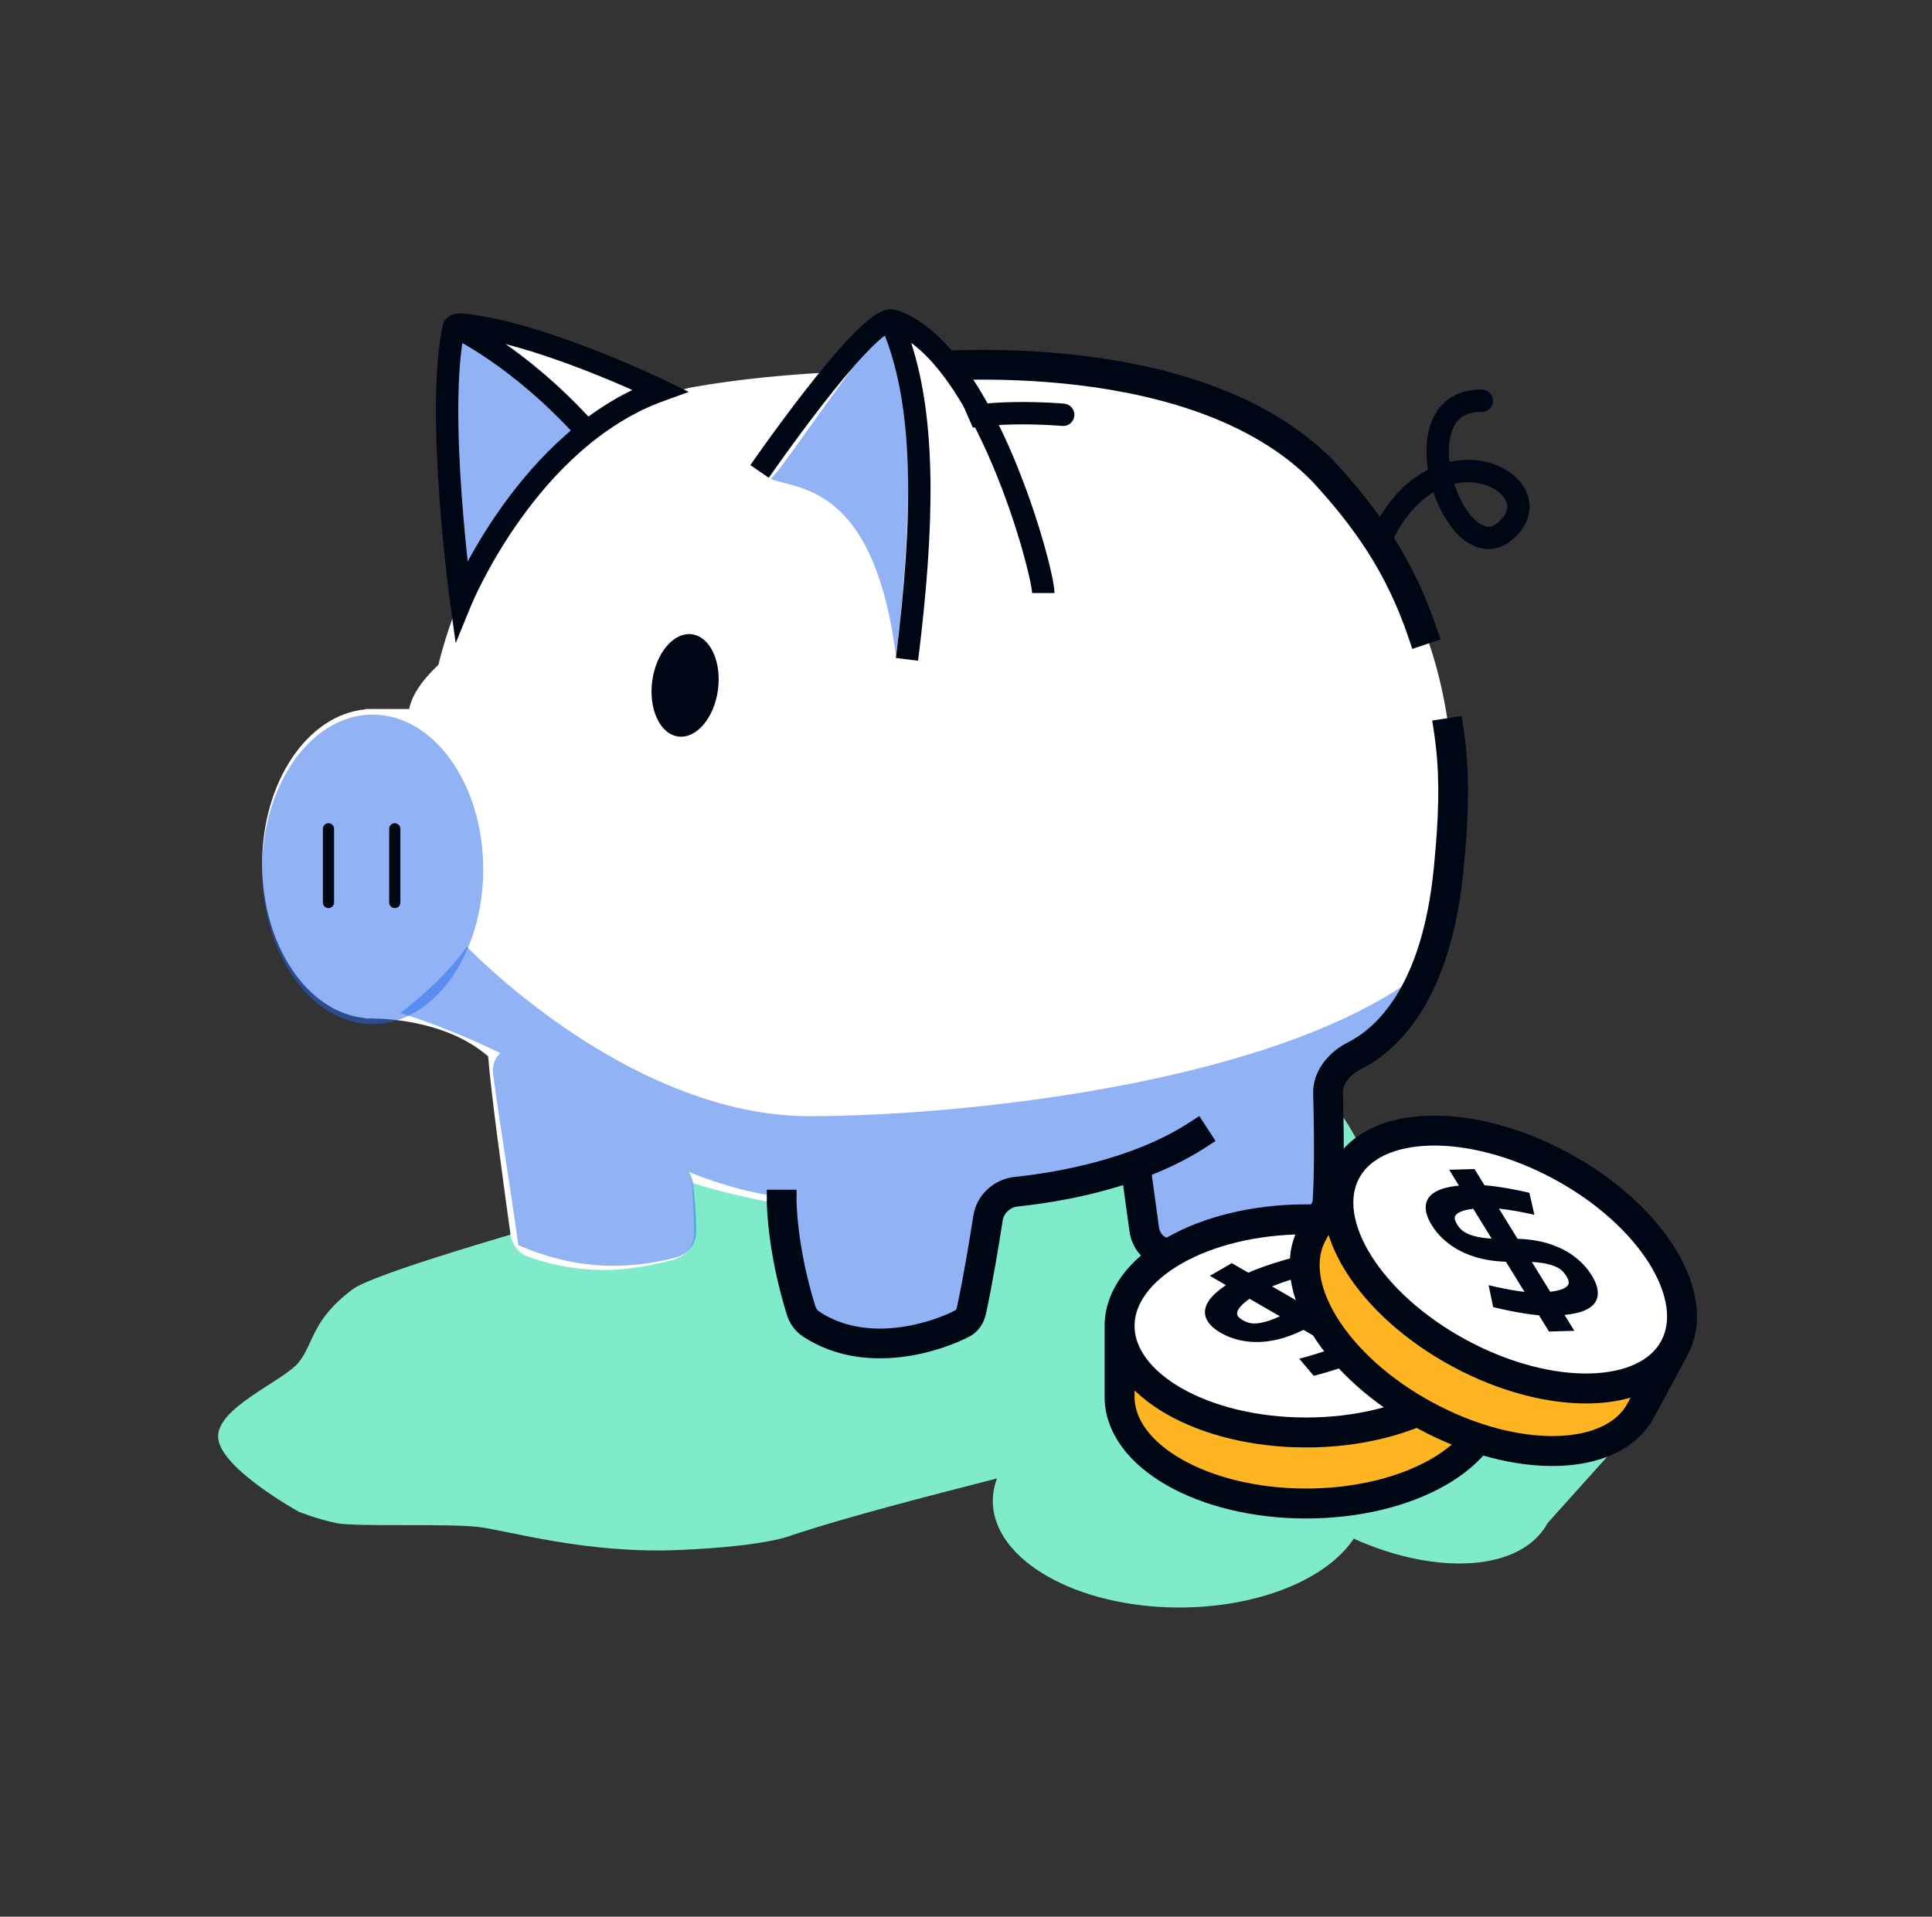 <svg xmlns="http://www.w3.org/2000/svg" width="129" height="128" viewBox="0 0 129 128" fill="none"><rect x="0" y="0" width="129" height="128" fill="#333333" stroke="none"/><path d="M81.116 71.266C85.211 70.498 88.538 71.522 91.097 77.153C92.763 80.818 92.367 84.7 90.97 87.669C92.528 88.056 94.151 88.677 95.748 89.538L110.949 93.234L103.333 101.711C101.612 104.906 96.007 105.284 90.392 102.754C88.611 105.44 84.069 107.351 78.745 107.351C71.866 107.351 66.29 104.164 66.29 100.234C66.29 99.718 66.388 99.216 66.571 98.731C61.666 99.991 56.801 101.24 52.963 102.49C52.951 102.496 51.403 103.258 45.286 103.513C39.143 103.769 34.025 102.234 31.977 101.978C29.93 101.722 23.787 101.978 22.507 101.722C21.241 101.469 19.976 100.965 19.949 100.955C19.949 100.955 14.83 98.139 14.574 96.091C14.318 94.044 18.925 92.253 19.949 90.973C20.972 89.694 20.802 88.157 23.532 86.11C26.259 84.066 60.767 75.139 60.897 75.105C60.897 75.105 77.02 72.034 81.116 71.266Z" fill="#80EBCA"></path><path d="M30.296 22.008C34.779 22.221 41.855 25.769 43.649 26.704C44.45 26.373 45.25 26.102 46.042 25.893C49.25 25.309 52.92 24.957 56.777 24.804C56.813 24.434 56.988 24.067 57.332 23.761C57.986 23.181 58.639 22.747 59.129 22.746C59.57 22.746 60.23 23.098 60.94 23.59C61.377 23.894 61.604 24.299 61.659 24.715C66.083 24.724 70.599 24.967 74.828 25.401C89.589 27.629 96.971 40.428 96.971 52.463C97.593 60.809 94.493 67.073 88.536 71.671C88.623 75.394 88.641 80.202 88.263 82.729C88.187 83.237 87.874 83.676 87.409 83.894C85.287 84.886 81.343 85.613 77.432 83.936C76.866 83.693 76.489 83.158 76.397 82.55C76.097 80.573 75.953 78.999 75.882 77.937C72.956 78.873 69.775 79.655 66.368 80.297C65.911 82.54 65.265 85.613 64.715 87.825C64.579 88.372 64.209 88.835 63.688 89.049C59.876 90.614 55.869 89.978 53.948 88.812C53.589 88.594 53.37 88.216 53.288 87.804C52.887 85.79 52.501 82.677 52.246 80.421C51.322 80.27 50.242 80.063 49.05 79.773C48.06 79.542 47.115 79.283 46.211 78.995C46.283 80.197 46.339 81.419 46.341 82.395C46.342 83.217 45.763 83.907 44.969 84.121C42.833 84.696 39.42 85.409 35.263 83.923C34.615 83.692 34.176 83.1 34.083 82.418C33.501 78.174 32.824 73.314 32.593 70.539C32.565 70.518 32.538 70.497 32.511 70.476C29.94 68.301 26.257 68.036 24.91 68.015C24.901 68.015 24.893 68.016 24.884 68.016C24.86 68.016 24.836 68.013 24.812 68.013C24.544 68.011 24.392 68.016 24.392 68.016V67.99C20.545 67.635 17.503 63.157 17.503 57.682C17.503 52.207 20.545 47.729 24.392 47.374V47.349H27.32C27.492 46.511 28.038 45.566 29.271 44.397C29.656 42.836 30.147 41.369 30.729 39.997C30.436 37.655 29.205 27.026 30.296 22.008Z" fill="white"></path><path opacity="0.5" d="M31.163 63.222C35.345 67.404 44.448 74.539 54.044 74.539C63.639 74.539 83.813 72.57 93.9 65.682C93.978 66.42 89.471 72.079 89.471 72.079C89.478 72.125 90.449 79.227 88.487 83.15C80.901 86.331 76.723 83.184 76.678 83.15C76.678 83.15 76.186 79.213 76.186 77.491C74.464 79.213 66.59 79.952 66.59 79.952L65.115 87.825C65.094 87.843 59.199 92.737 53.305 87.825C52.083 82.936 52.561 79.989 52.567 79.952C52.553 79.952 49.93 79.866 45.998 78.262C46.146 78.493 46.243 78.755 46.276 79.035C46.368 79.821 46.488 81.07 46.485 82.276C46.483 83.099 45.891 83.789 45.092 83.987C42.84 84.547 39.212 85.153 34.607 83.15C34.094 79.39 33.341 74.901 32.929 71.769C32.847 71.141 33.052 70.636 33.409 70.332C29.775 68.548 26.742 67.653 26.734 67.65C26.734 67.65 29.686 65.436 31.163 63.222Z" fill="#2569EC"></path><ellipse opacity="0.5" cx="24.884" cy="58.056" rx="7.381" ry="10.333" fill="#2569EC"></ellipse><path opacity="0.5" d="M39.154 28.778C37.923 26.563 30.296 21.643 30.296 21.643C30.296 21.643 28.82 35.174 31.035 40.341C33.495 35.42 34.479 31.484 39.154 28.778Z" fill="#2569EC"></path><path d="M30.543 21.889C30.543 21.889 34.725 23.857 39.154 28.778" stroke="#000714" stroke-width="1.494"></path><path d="M92.296 35.794C95.887 28.378 103.329 32.101 100.907 35.056C97.447 39.278 92.908 26.664 98.941 26.763" stroke="#000714" stroke-width="1.494" stroke-linecap="round"></path><path d="M96.967 48.67L97.706 48.557L97.593 47.818L96.855 47.931L96.967 48.67ZM97.09 56.753L97.834 56.821L97.835 56.815L97.09 56.753ZM96.969 58.08L97.713 58.153L97.713 58.148L96.969 58.08ZM90.53 70.732L90.195 70.064L90.195 70.064L90.53 70.732ZM88.918 73.002L89.665 72.98V72.98L88.918 73.002ZM88.944 78.936L89.691 78.959V78.959L88.944 78.936ZM88.762 81.661L89.504 81.754L89.504 81.754L88.762 81.661ZM88.587 82.647L89.31 82.835L89.31 82.834L88.587 82.647ZM88.305 83.304L88.888 83.771L88.889 83.771L88.305 83.304ZM86.898 84.231L87.183 84.922L87.183 84.922L86.898 84.231ZM84.462 84.836L84.551 85.578H84.552L84.462 84.836ZM77.423 83.804L77.144 84.497L77.144 84.497L77.423 83.804ZM76.159 82.141L75.419 82.245L75.419 82.246L76.159 82.141ZM75.715 78.907L74.975 79.005V79.005L75.715 78.907ZM75.616 78.145L76.357 78.05L76.239 77.134L75.368 77.44L75.616 78.145ZM67.891 79.826L67.814 79.083L67.814 79.083L67.891 79.826ZM66.213 81.38L65.475 81.265L65.475 81.265L66.213 81.38ZM65.104 87.574L65.834 87.733L65.834 87.732L65.104 87.574ZM64.384 88.591L64.735 89.251L64.735 89.251L64.384 88.591ZM60.079 89.883L60.166 90.626L60.166 90.626L60.079 89.883ZM54.019 88.625L53.608 89.248L53.608 89.249L54.019 88.625ZM53.252 87.577L52.538 87.799L52.538 87.799L53.252 87.577ZM52.11 82.325L51.368 82.417L51.368 82.417L52.11 82.325ZM51.967 80.77L51.221 80.812V80.812L51.967 80.77ZM51.95 80.349L51.203 80.369L51.203 80.369L51.95 80.349ZM51.947 80.238H51.2L51.2 80.248L51.947 80.238ZM51.947 80.199V79.452H51.2V80.199H51.947ZM52.439 80.199H53.186V79.452H52.439V80.199ZM52.439 80.232H51.692L51.692 80.242L52.439 80.232ZM52.441 80.336L51.694 80.356V80.356L52.441 80.336ZM52.459 80.743L51.713 80.785V80.785L52.459 80.743ZM52.599 82.264L51.858 82.356L51.858 82.356L52.599 82.264ZM53.721 87.43L53.008 87.653L53.008 87.653L53.721 87.43ZM54.29 88.214L53.878 88.837L53.886 88.843L53.894 88.848L54.29 88.214ZM54.634 88.428L54.239 89.062L54.249 89.069L54.258 89.074L54.634 88.428ZM60.021 89.395L60.109 90.137L60.109 90.137L60.021 89.395ZM64.153 88.157L64.504 88.817L64.504 88.817L64.153 88.157ZM64.624 87.469L65.354 87.628L65.354 87.628L64.624 87.469ZM65.727 81.304L66.465 81.419H66.465L65.727 81.304ZM67.84 79.337L67.763 78.594L67.763 78.594L67.84 79.337ZM79.86 75.564L80.485 75.155L80.077 74.531L79.452 74.938L79.86 75.564ZM79.995 75.77L80.621 75.363L80.62 75.361L79.995 75.77ZM80.128 75.976L80.537 76.602L81.161 76.195L80.755 75.569L80.128 75.976ZM76.089 77.972L75.828 77.272L75.272 77.48L75.349 78.069L76.089 77.972ZM76.093 77.997L75.352 78.092L76.093 77.997ZM76.204 78.843L75.463 78.941L76.204 78.843ZM76.646 82.073L75.906 82.177L75.906 82.177L76.646 82.073ZM77.607 83.347L77.328 84.04H77.328L77.607 83.347ZM84.404 84.346L84.493 85.088H84.493L84.404 84.346ZM86.71 83.777L86.995 84.468L86.995 84.468L86.71 83.777ZM87.921 82.998L88.505 83.465L88.505 83.465L87.921 82.998ZM88.11 82.524L88.833 82.711L88.833 82.711L88.11 82.524ZM88.274 81.6L89.015 81.693L89.015 81.693L88.274 81.6ZM88.452 78.922L89.198 78.944V78.944L88.452 78.922ZM88.427 73.015L87.68 73.037V73.037L88.427 73.015ZM90.309 70.293L89.975 69.625L89.974 69.625L90.309 70.293ZM96.48 58.032L97.224 58.105L97.224 58.1L96.48 58.032ZM96.6 56.712L97.344 56.779L97.345 56.774L96.6 56.712ZM96.481 48.744L96.368 48.005L95.629 48.118L95.742 48.857L96.481 48.744ZM63.648 24.146L63.623 23.399L63.623 23.399L63.648 24.146ZM71.162 24.383L71.236 23.639V23.639L71.162 24.383ZM88.107 30.889L88.632 30.358L88.623 30.349L88.107 30.889ZM88.536 31.313L89.11 30.835L89.087 30.807L89.061 30.782L88.536 31.313ZM88.541 31.319L87.967 31.797L87.976 31.809L87.987 31.82L88.541 31.319ZM89.068 31.902L89.626 31.405L89.622 31.401L89.068 31.902ZM95.235 42.231L95.473 42.939L96.182 42.701L95.943 41.992L95.235 42.231ZM95.002 42.309L94.764 41.601L94.763 41.602L95.002 42.309ZM94.769 42.388L94.061 42.627L94.3 43.336L95.009 43.096L94.769 42.388ZM88.183 31.657L88.734 31.152L88.722 31.139L88.709 31.126L88.183 31.657ZM87.766 31.244L88.292 30.713L88.282 30.703L87.766 31.244ZM71.113 24.872L71.187 24.128V24.128L71.113 24.872ZM63.665 24.638L63.639 23.892L63.639 23.892L63.665 24.638ZM61.409 24.764L61.349 24.02L61.349 24.02L61.409 24.764ZM60.797 24.818L60.724 24.075L60.724 24.075L60.797 24.818ZM60.639 24.835L60.559 24.092L60.559 24.092L60.639 24.835ZM60.599 24.84L60.682 25.582L60.683 25.582L60.599 24.84ZM60.589 24.84V25.588H60.632L60.675 25.583L60.589 24.84ZM60.587 24.84L59.844 24.927L59.921 25.588H60.587V24.84ZM60.53 24.352L60.002 23.824L59.746 24.079L59.788 24.438L60.53 24.352ZM60.531 24.351L60.445 23.609L60.186 23.639L60.002 23.823L60.531 24.351ZM60.534 24.351L60.606 25.095L60.619 25.093L60.534 24.351ZM60.544 24.35L60.627 25.093L60.628 25.093L60.544 24.35ZM60.587 24.345L60.506 23.603L60.506 23.603L60.587 24.345ZM60.749 24.329L60.675 23.585L60.675 23.585L60.749 24.329ZM61.37 24.274L61.31 23.529L61.31 23.529L61.37 24.274ZM30.789 21.677L30.856 20.933L30.855 20.933L30.789 21.677ZM44.074 26.072L44.328 26.775L45.994 26.173L44.4 25.4L44.074 26.072ZM30.789 40.095L30.048 40.197L30.425 42.95L31.48 40.379L30.789 40.095ZM30.296 21.889L29.566 21.73L29.566 21.731L30.296 21.889ZM96.967 48.67L96.229 48.782C96.614 51.306 96.595 53.706 96.346 56.691L97.09 56.753L97.835 56.815C98.089 53.769 98.116 51.24 97.706 48.557L96.967 48.67ZM97.09 56.753L96.346 56.685L96.225 58.012L96.969 58.08L97.713 58.148L97.834 56.821L97.09 56.753ZM96.969 58.08L96.226 58.007C95.417 66.258 92.144 69.088 90.195 70.064L90.53 70.732L90.864 71.4C93.358 70.151 96.864 66.811 97.713 58.153L96.969 58.08ZM90.53 70.732L90.195 70.064C89.143 70.591 88.134 71.689 88.172 73.023L88.918 73.002L89.665 72.98C89.65 72.445 90.103 71.781 90.865 71.4L90.53 70.732ZM88.918 73.002L88.172 73.023C88.216 74.603 88.257 76.902 88.197 78.914L88.944 78.936L89.691 78.959C89.752 76.903 89.71 74.569 89.665 72.98L88.918 73.002ZM88.944 78.936L88.197 78.914C88.167 79.921 88.111 80.845 88.021 81.568L88.762 81.661L89.504 81.754C89.603 80.963 89.66 79.984 89.691 78.959L88.944 78.936ZM88.762 81.661L88.021 81.568C87.976 81.93 87.923 82.23 87.863 82.46L88.587 82.647L89.31 82.834C89.391 82.519 89.454 82.148 89.504 81.754L88.762 81.661ZM88.587 82.647L87.863 82.46C87.8 82.705 87.742 82.812 87.722 82.838L88.305 83.304L88.889 83.771C89.117 83.485 89.236 83.118 89.31 82.835L88.587 82.647ZM88.305 83.304L87.722 82.838C87.566 83.032 87.205 83.296 86.613 83.541L86.898 84.231L87.183 84.922C87.877 84.635 88.505 84.25 88.888 83.771L88.305 83.304ZM86.898 84.231L86.613 83.541C86.032 83.781 85.272 83.986 84.373 84.094L84.462 84.836L84.552 85.578C85.569 85.455 86.463 85.219 87.183 84.922L86.898 84.231ZM84.462 84.836L84.373 84.094C82.576 84.309 80.244 84.135 77.703 83.111L77.423 83.804L77.144 84.497C79.927 85.618 82.513 85.822 84.551 85.578L84.462 84.836ZM77.423 83.804L77.703 83.111C77.275 82.939 76.968 82.529 76.899 82.037L76.159 82.141L75.419 82.246C75.555 83.214 76.173 84.106 77.144 84.497L77.423 83.804ZM76.159 82.141L76.899 82.037C76.702 80.641 76.554 79.55 76.456 78.809L75.715 78.907L74.975 79.005C75.073 79.751 75.222 80.846 75.419 82.245L76.159 82.141ZM75.715 78.907L76.456 78.809C76.414 78.49 76.381 78.236 76.357 78.05L75.616 78.145L74.875 78.24C74.899 78.428 74.932 78.685 74.975 79.005L75.715 78.907ZM75.616 78.145L75.368 77.44C72.445 78.469 69.547 78.903 67.814 79.083L67.891 79.826L67.968 80.569C69.764 80.383 72.788 79.932 75.864 78.85L75.616 78.145ZM67.891 79.826L67.814 79.083C66.649 79.204 65.659 80.082 65.475 81.265L66.213 81.38L66.952 81.495C67.025 81.02 67.439 80.624 67.968 80.569L67.891 79.826ZM66.213 81.38L65.475 81.265C65.221 82.897 64.804 85.433 64.374 87.415L65.104 87.574L65.834 87.732C66.274 85.704 66.697 83.13 66.952 81.494L66.213 81.38ZM65.104 87.574L64.374 87.415C64.317 87.676 64.193 87.847 64.033 87.932L64.384 88.591L64.735 89.251C65.387 88.904 65.713 88.291 65.834 87.733L65.104 87.574ZM64.384 88.591L64.034 87.932C63.308 88.317 61.783 88.93 59.991 89.141L60.079 89.883L60.166 90.626C62.168 90.389 63.87 89.711 64.735 89.251L64.384 88.591ZM60.079 89.883L59.991 89.141C58.201 89.353 56.19 89.161 54.43 88.001L54.019 88.625L53.608 89.249C55.757 90.665 58.159 90.863 60.166 90.626L60.079 89.883ZM54.019 88.625L54.43 88.001C54.215 87.859 54.051 87.63 53.965 87.355L53.252 87.577L52.538 87.799C52.713 88.359 53.067 88.892 53.608 89.248L54.019 88.625ZM53.252 87.577L53.965 87.355C53.329 85.313 53.01 83.516 52.851 82.233L52.11 82.325L51.368 82.417C51.536 83.771 51.871 85.657 52.538 87.799L53.252 87.577ZM52.11 82.325L52.851 82.233C52.772 81.592 52.733 81.079 52.713 80.728L51.967 80.77L51.221 80.812C51.243 81.192 51.285 81.739 51.368 82.417L52.11 82.325ZM51.967 80.77L52.713 80.728C52.704 80.555 52.699 80.42 52.697 80.329L51.95 80.349L51.203 80.369C51.206 80.471 51.211 80.621 51.221 80.812L51.967 80.77ZM51.95 80.349L52.697 80.329C52.695 80.271 52.694 80.247 52.694 80.228L51.947 80.238L51.2 80.248C51.2 80.28 51.202 80.331 51.203 80.369L51.95 80.349ZM51.947 80.238H52.694V80.199H51.947H51.2V80.238H51.947ZM51.947 80.199V80.946H52.439V80.199V79.452H51.947V80.199ZM52.439 80.199H51.692V80.232H52.439H53.186V80.199H52.439ZM52.439 80.232L51.692 80.242C51.692 80.265 51.693 80.304 51.694 80.356L52.441 80.336L53.188 80.316C53.187 80.275 53.186 80.245 53.186 80.222L52.439 80.232ZM52.441 80.336L51.694 80.356C51.697 80.455 51.702 80.6 51.713 80.785L52.459 80.743L53.205 80.701C53.195 80.53 53.19 80.4 53.188 80.316L52.441 80.336ZM52.459 80.743L51.713 80.785C51.733 81.156 51.776 81.691 51.858 82.356L52.599 82.264L53.341 82.173C53.263 81.543 53.224 81.041 53.205 80.701L52.459 80.743ZM52.599 82.264L51.858 82.356C52.022 83.687 52.351 85.543 53.008 87.653L53.721 87.43L54.435 87.208C53.809 85.2 53.496 83.433 53.341 82.173L52.599 82.264ZM53.721 87.43L53.008 87.653C53.153 88.119 53.445 88.552 53.878 88.837L54.29 88.214L54.701 87.59C54.593 87.518 54.491 87.39 54.434 87.208L53.721 87.43ZM54.29 88.214L53.894 88.848L54.239 89.062L54.634 88.428L55.029 87.794L54.685 87.579L54.29 88.214ZM54.634 88.428L54.258 89.074C56.182 90.194 58.294 90.352 60.109 90.137L60.021 89.395L59.933 88.653C58.322 88.844 56.566 88.688 55.01 87.783L54.634 88.428ZM60.021 89.395L60.109 90.137C62.042 89.909 63.685 89.252 64.504 88.817L64.153 88.157L63.802 87.497C63.123 87.859 61.657 88.449 59.933 88.653L60.021 89.395ZM64.153 88.157L64.504 88.817C64.993 88.556 65.253 88.09 65.354 87.628L64.624 87.469L63.894 87.311C63.877 87.389 63.853 87.437 63.835 87.463C63.819 87.487 63.807 87.495 63.802 87.497L64.153 88.157ZM64.624 87.469L65.354 87.628C65.791 85.614 66.211 83.053 66.465 81.419L65.727 81.304L64.989 81.19C64.735 82.82 64.32 85.344 63.893 87.311L64.624 87.469ZM65.727 81.304L66.465 81.419C66.575 80.712 67.178 80.157 67.918 80.08L67.84 79.337L67.763 78.594C66.39 78.736 65.209 79.772 64.989 81.19L65.727 81.304ZM67.84 79.337L67.917 80.08C70.6 79.802 76.075 78.925 80.268 76.19L79.86 75.564L79.452 74.938C75.571 77.469 70.398 78.32 67.763 78.594L67.84 79.337ZM79.86 75.564L79.235 75.973L79.369 76.179L79.995 75.77L80.62 75.361L80.485 75.155L79.86 75.564ZM79.995 75.77L79.368 76.177L79.502 76.383L80.128 75.976L80.755 75.569L80.621 75.363L79.995 75.77ZM80.128 75.976L79.72 75.35C78.512 76.138 77.179 76.768 75.828 77.272L76.089 77.972L76.351 78.672C77.778 78.139 79.215 77.464 80.537 76.602L80.128 75.976ZM76.089 77.972L75.349 78.069C75.35 78.082 75.352 78.093 75.353 78.1C75.354 78.106 75.355 78.112 75.355 78.113C75.356 78.116 75.356 78.114 75.355 78.111C75.355 78.108 75.353 78.101 75.352 78.092L76.093 77.997L76.834 77.901C76.833 77.888 76.831 77.878 76.83 77.87C76.829 77.863 76.828 77.857 76.827 77.856C76.827 77.853 76.827 77.855 76.828 77.857C76.828 77.86 76.829 77.867 76.83 77.876L76.089 77.972ZM76.093 77.997L75.352 78.092C75.377 78.284 75.414 78.569 75.463 78.941L76.204 78.843L76.944 78.744C76.895 78.375 76.859 78.092 76.834 77.901L76.093 77.997ZM76.204 78.843L75.463 78.941C75.561 79.685 75.709 80.778 75.906 82.177L76.646 82.073L77.386 81.969C77.19 80.574 77.042 79.485 76.944 78.744L76.204 78.843ZM76.646 82.073L75.906 82.177C76.021 82.989 76.536 83.721 77.328 84.04L77.607 83.347L77.886 82.654C77.636 82.553 77.433 82.303 77.386 81.969L76.646 82.073ZM77.607 83.347L77.328 84.04C80.031 85.129 82.534 85.323 84.493 85.088L84.404 84.346L84.315 83.605C82.597 83.811 80.348 83.646 77.886 82.654L77.607 83.347ZM84.404 84.346L84.493 85.088C85.471 84.971 86.32 84.746 86.995 84.468L86.71 83.777L86.424 83.087C85.891 83.307 85.175 83.501 84.315 83.605L84.404 84.346ZM86.71 83.777L86.995 84.468C87.656 84.195 88.196 83.85 88.505 83.465L87.921 82.998L87.338 82.531C87.258 82.631 86.985 82.855 86.424 83.087L86.71 83.777ZM87.921 82.998L88.505 83.465C88.666 83.263 88.764 82.978 88.833 82.711L88.11 82.524L87.387 82.337C87.36 82.44 87.337 82.507 87.321 82.546C87.313 82.566 87.308 82.574 87.309 82.573C87.309 82.573 87.311 82.569 87.316 82.562C87.32 82.556 87.327 82.545 87.338 82.531L87.921 82.998ZM88.11 82.524L88.833 82.711C88.907 82.424 88.967 82.077 89.015 81.693L88.274 81.6L87.533 81.507C87.489 81.858 87.439 82.135 87.387 82.337L88.11 82.524ZM88.274 81.6L89.015 81.693C89.112 80.924 89.168 79.963 89.198 78.944L88.452 78.922L87.705 78.899C87.675 79.9 87.62 80.807 87.533 81.507L88.274 81.6ZM88.452 78.922L89.198 78.944C89.26 76.903 89.219 74.581 89.174 72.994L88.427 73.015L87.68 73.037C87.725 74.614 87.765 76.901 87.705 78.899L88.452 78.922ZM88.427 73.015L89.174 72.994C89.151 72.197 89.785 71.391 90.644 70.961L90.309 70.293L89.974 69.625C88.83 70.198 87.635 71.437 87.68 73.037L88.427 73.015ZM90.309 70.293L90.644 70.961C92.958 69.802 96.388 66.629 97.224 58.105L96.48 58.032L95.736 57.959C94.941 66.075 91.744 68.738 89.975 69.625L90.309 70.293ZM96.48 58.032L97.224 58.1L97.344 56.779L96.6 56.712L95.856 56.644L95.736 57.964L96.48 58.032ZM96.6 56.712L97.345 56.774C97.597 53.748 97.622 51.261 97.219 48.631L96.481 48.744L95.742 48.857C96.12 51.327 96.103 53.685 95.856 56.65L96.6 56.712ZM96.481 48.744L96.594 49.482L97.08 49.408L96.967 48.67L96.855 47.931L96.368 48.005L96.481 48.744ZM63.648 24.146L63.673 24.893C65.572 24.828 68.193 24.837 71.087 25.126L71.162 24.383L71.236 23.639C68.26 23.341 65.569 23.333 63.623 23.399L63.648 24.146ZM71.162 24.383L71.087 25.126C76.716 25.689 83.276 27.308 87.591 31.43L88.107 30.889L88.623 30.349C83.937 25.873 76.956 24.211 71.236 23.639L71.162 24.383ZM88.107 30.889L87.582 31.421L88.01 31.845L88.536 31.313L89.061 30.782L88.632 30.358L88.107 30.889ZM88.536 31.313L87.962 31.791L87.967 31.797L88.541 31.319L89.115 30.841L89.11 30.835L88.536 31.313ZM88.541 31.319L87.987 31.82L88.514 32.403L89.068 31.902L89.622 31.401L89.095 30.818L88.541 31.319ZM89.068 31.902L88.51 32.399C91.065 35.268 93.092 38.217 94.527 42.47L95.235 42.231L95.943 41.992C94.427 37.5 92.275 34.381 89.626 31.405L89.068 31.902ZM95.235 42.231L94.997 41.523L94.764 41.601L95.002 42.309L95.24 43.017L95.473 42.939L95.235 42.231ZM95.002 42.309L94.763 41.602L94.529 41.681L94.769 42.388L95.009 43.096L95.242 43.017L95.002 42.309ZM94.769 42.388L95.477 42.15C93.889 37.444 91.595 34.274 88.734 31.152L88.183 31.657L87.632 32.162C90.403 35.186 92.561 38.18 94.061 42.627L94.769 42.388ZM88.183 31.657L88.709 31.126L88.292 30.713L87.766 31.244L87.24 31.775L87.657 32.188L88.183 31.657ZM87.766 31.244L88.282 30.703C83.719 26.346 76.879 24.698 71.187 24.128L71.113 24.872L71.038 25.615C76.639 26.175 83.058 27.781 87.25 31.784L87.766 31.244ZM71.113 24.872L71.187 24.128C68.238 23.833 65.57 23.826 63.639 23.892L63.665 24.638L63.69 25.385C65.573 25.321 68.172 25.329 71.038 25.615L71.113 24.872ZM63.665 24.638L63.639 23.892C62.673 23.925 61.891 23.976 61.349 24.02L61.409 24.764L61.468 25.509C61.99 25.467 62.75 25.417 63.69 25.385L63.665 24.638ZM61.409 24.764L61.349 24.02C61.08 24.041 60.869 24.06 60.724 24.075L60.797 24.818L60.871 25.561C61.005 25.548 61.206 25.53 61.468 25.509L61.409 24.764ZM60.797 24.818L60.724 24.075C60.65 24.082 60.593 24.088 60.559 24.092L60.639 24.835L60.72 25.578C60.756 25.573 60.806 25.568 60.871 25.561L60.797 24.818ZM60.639 24.835L60.559 24.092C60.543 24.094 60.53 24.095 60.521 24.096C60.519 24.097 60.517 24.097 60.516 24.097C60.514 24.097 60.513 24.097 60.512 24.098C60.51 24.098 60.512 24.098 60.516 24.097L60.599 24.84L60.683 25.582C60.691 25.581 60.697 25.58 60.701 25.58C60.703 25.579 60.705 25.579 60.706 25.579C60.708 25.579 60.709 25.579 60.711 25.579C60.715 25.578 60.718 25.578 60.72 25.577L60.639 24.835ZM60.599 24.84L60.516 24.097C60.521 24.096 60.524 24.096 60.524 24.096C60.523 24.096 60.524 24.096 60.523 24.096C60.522 24.096 60.521 24.096 60.52 24.097C60.518 24.097 60.516 24.097 60.514 24.097C60.512 24.097 60.508 24.098 60.504 24.098L60.589 24.84L60.675 25.583C60.671 25.583 60.668 25.584 60.666 25.584C60.665 25.584 60.663 25.584 60.663 25.584C60.662 25.584 60.662 25.584 60.662 25.584C60.662 25.584 60.662 25.584 60.662 25.584C60.663 25.584 60.663 25.584 60.663 25.584C60.666 25.584 60.673 25.583 60.682 25.582L60.599 24.84ZM60.589 24.84V24.093H60.587V24.84V25.588H60.589V24.84ZM60.587 24.84L61.329 24.754L61.272 24.266L60.53 24.352L59.788 24.438L59.844 24.927L60.587 24.84ZM60.53 24.352L61.058 24.881L61.059 24.88L60.531 24.351L60.002 23.823L60.002 23.824L60.53 24.352ZM60.531 24.351L60.617 25.093C60.602 25.095 60.588 25.096 60.577 25.097C60.566 25.098 60.557 25.098 60.549 25.098C60.533 25.099 60.521 25.098 60.514 25.098C60.507 25.098 60.501 25.098 60.5 25.098C60.499 25.098 60.499 25.098 60.498 25.098C60.498 25.098 60.498 25.098 60.498 25.098C60.498 25.098 60.498 25.098 60.499 25.098C60.501 25.098 60.505 25.098 60.51 25.098C60.515 25.098 60.523 25.098 60.531 25.098C60.54 25.099 60.551 25.098 60.563 25.098C60.575 25.097 60.59 25.096 60.606 25.095L60.534 24.351L60.461 23.608C60.477 23.606 60.492 23.605 60.504 23.605C60.516 23.604 60.526 23.604 60.535 23.604C60.543 23.604 60.55 23.604 60.555 23.605C60.56 23.605 60.564 23.605 60.565 23.605C60.566 23.605 60.566 23.605 60.566 23.605C60.566 23.605 60.565 23.605 60.564 23.605C60.562 23.605 60.556 23.605 60.549 23.604C60.541 23.604 60.529 23.604 60.513 23.604C60.505 23.605 60.496 23.605 60.485 23.606C60.474 23.606 60.46 23.607 60.445 23.609L60.531 24.351ZM60.534 24.351L60.619 25.093C60.613 25.094 60.609 25.095 60.606 25.095C60.603 25.095 60.6 25.095 60.599 25.096C60.598 25.096 60.598 25.096 60.597 25.096C60.597 25.096 60.597 25.096 60.597 25.096C60.597 25.096 60.597 25.096 60.597 25.096C60.597 25.096 60.597 25.096 60.597 25.096C60.597 25.096 60.598 25.096 60.598 25.096C60.602 25.095 60.613 25.094 60.627 25.093L60.544 24.35L60.461 23.608C60.467 23.607 60.471 23.607 60.474 23.607C60.476 23.606 60.478 23.606 60.478 23.606C60.478 23.606 60.478 23.606 60.478 23.606C60.478 23.606 60.478 23.606 60.477 23.606C60.477 23.606 60.475 23.606 60.473 23.607C60.471 23.607 60.468 23.607 60.464 23.607C60.46 23.608 60.455 23.608 60.449 23.609L60.534 24.351ZM60.544 24.35L60.628 25.093C60.633 25.092 60.638 25.092 60.641 25.091C60.643 25.091 60.645 25.091 60.646 25.091C60.648 25.09 60.649 25.09 60.651 25.09C60.657 25.089 60.662 25.089 60.667 25.088L60.587 24.345L60.506 23.603C60.493 23.604 60.482 23.605 60.474 23.606C60.471 23.607 60.47 23.607 60.468 23.607C60.466 23.607 60.465 23.607 60.464 23.608C60.461 23.608 60.461 23.608 60.461 23.608L60.544 24.35ZM60.587 24.345L60.667 25.088C60.7 25.085 60.752 25.079 60.822 25.072L60.749 24.329L60.675 23.585C60.603 23.592 60.546 23.598 60.506 23.603L60.587 24.345ZM60.749 24.329L60.822 25.072C60.959 25.059 61.164 25.04 61.429 25.019L61.37 24.274L61.31 23.529C61.037 23.551 60.823 23.571 60.675 23.585L60.749 24.329ZM61.37 24.274L61.429 25.019C61.958 24.977 62.725 24.925 63.673 24.893L63.648 24.146L63.623 23.399C62.648 23.433 61.858 23.486 61.31 23.529L61.37 24.274ZM30.789 21.677L30.722 22.422C33.199 22.645 36.419 23.7 39.078 24.734C41.717 25.76 43.723 26.732 43.748 26.744L44.074 26.072L44.4 25.4C44.357 25.379 42.311 24.387 39.619 23.341C36.947 22.302 33.559 21.177 30.856 20.933L30.789 21.677ZM44.074 26.072L43.82 25.369C39.198 27.038 35.774 30.669 33.521 33.822C31.261 36.986 30.122 39.753 30.097 39.812L30.789 40.095L31.48 40.379C31.479 40.38 31.752 39.716 32.296 38.672C32.84 37.627 33.654 36.206 34.737 34.691C36.913 31.645 40.118 28.295 44.328 26.775L44.074 26.072ZM30.789 40.095L31.529 39.994C31.525 39.964 31.097 36.841 30.824 33.027C30.548 29.181 30.439 24.75 31.026 22.048L30.296 21.889L29.566 21.731C28.927 24.671 29.059 29.305 29.334 33.133C29.61 36.993 30.042 40.152 30.048 40.197L30.789 40.095ZM30.296 21.889L31.026 22.049C31.002 22.159 30.941 22.257 30.862 22.326C30.793 22.387 30.73 22.409 30.708 22.415C30.685 22.422 30.676 22.421 30.687 22.421C30.695 22.42 30.708 22.42 30.722 22.422L30.789 21.677L30.855 20.933C30.731 20.922 30.512 20.915 30.286 20.982C30.049 21.052 29.67 21.254 29.566 21.73L30.296 21.889Z" fill="#000714"></path><path d="M62.529 28.495C65.042 27.163 70.989 27.7 70.989 27.7" stroke="#000714" stroke-width="1.494" stroke-linecap="round"></path><path d="M63.018 24.104L69.661 39.358L50.963 31.239L59.574 21.398L60.804 21.89L63.018 24.104Z" fill="white"></path><path opacity="0.5" d="M59.82 43.786C58.344 32.223 53.177 32.715 51.455 31.977C52.193 31.485 58.59 21.644 59.574 21.644C60.558 21.644 61.296 32.469 59.82 43.786Z" fill="#2569EC"></path><path d="M59.397 20.652C59.659 20.634 59.877 20.709 59.98 20.746L60.302 20.871C61.892 21.546 63.274 22.929 64.445 24.557C65.705 26.308 66.782 28.428 67.656 30.498C68.532 32.573 69.215 34.623 69.68 36.248C69.912 37.061 70.091 37.773 70.213 38.333C70.328 38.865 70.408 39.328 70.408 39.604H68.914C68.914 39.512 68.872 39.201 68.753 38.651C68.639 38.128 68.468 37.447 68.243 36.659C67.793 35.082 67.129 33.09 66.28 31.08C65.43 29.066 64.403 27.057 63.232 25.43C62.467 24.366 61.665 23.502 60.841 22.898C62.546 28.14 62.416 35.195 61.3 44.125L59.817 43.94C61.009 34.406 61.016 27.353 59.081 22.409C59.036 22.443 58.988 22.477 58.938 22.517C58.604 22.786 58.206 23.166 57.764 23.635C56.881 24.57 55.873 25.799 54.915 27.03C53.959 28.259 53.062 29.48 52.404 30.394C52.076 30.85 51.807 31.23 51.621 31.495C51.528 31.628 51.455 31.731 51.406 31.802C51.382 31.837 51.363 31.864 51.351 31.882C51.344 31.891 51.339 31.898 51.336 31.902C51.335 31.904 51.334 31.906 51.333 31.907L51.332 31.908C51.327 31.905 51.276 31.87 50.717 31.485C50.154 31.096 50.106 31.063 50.102 31.06V31.059L50.103 31.058C50.104 31.056 50.106 31.054 50.107 31.052C50.111 31.047 50.116 31.04 50.122 31.03C50.135 31.012 50.155 30.983 50.18 30.947C50.23 30.875 50.304 30.769 50.398 30.635C50.587 30.366 50.859 29.982 51.191 29.521C51.856 28.598 52.764 27.362 53.735 26.113C54.704 24.868 55.746 23.596 56.678 22.61C57.142 22.117 57.593 21.681 58.003 21.352C58.383 21.046 58.832 20.745 59.281 20.666L59.397 20.652Z" fill="#000714"></path><path d="M21.932 55.349V60.27" stroke="#000714" stroke-width="0.747" stroke-linecap="round"></path><path d="M26.36 55.349V60.27" stroke="#000714" stroke-width="0.747" stroke-linecap="round"></path><ellipse cx="45.744" cy="45.772" rx="2.214" ry="3.444" transform="rotate(7.668 45.744 45.772)" fill="#000714"></ellipse><path d="M99.665 88.545C99.665 92.475 94.089 95.662 87.211 95.662C80.332 95.662 74.756 92.475 74.756 88.545C74.756 84.615 80.332 81.428 87.211 81.428C94.089 81.428 99.665 84.615 99.665 88.545Z" fill="white"></path><path d="M99.665 88.545C99.665 92.475 94.089 95.662 87.211 95.662C80.332 95.662 74.756 92.475 74.756 88.545V93.289C74.756 97.22 80.332 100.406 87.211 100.406C94.089 100.406 99.665 97.22 99.665 93.289V88.545Z" fill="white"></path><path d="M99.665 88.545C99.665 92.475 94.089 95.662 87.211 95.662C80.332 95.662 74.756 92.475 74.756 88.545V93.289C74.756 97.22 80.332 100.406 87.211 100.406C94.089 100.406 99.665 97.22 99.665 93.289V88.545Z" fill="#FFB422"></path><path d="M99.665 88.545C99.665 92.475 94.089 95.662 87.211 95.662C80.332 95.662 74.756 92.475 74.756 88.545C74.756 84.615 80.332 81.428 87.211 81.428C94.089 81.428 99.665 84.615 99.665 88.545Z" fill="white"></path><path d="M99.665 88.545C99.665 92.475 94.089 95.662 87.211 95.662C80.332 95.662 74.756 92.475 74.756 88.545M99.665 88.545C99.665 84.615 94.089 81.428 87.211 81.428C80.332 81.428 74.756 84.615 74.756 88.545M99.665 88.545V93.289C99.665 97.22 94.089 100.406 87.211 100.406C80.332 100.406 74.756 97.22 74.756 93.289V88.545" stroke="#000714" stroke-width="2"></path><path fill-rule="evenodd" clip-rule="evenodd" d="M81.855 85.822C81.352 86.164 80.902 86.548 80.655 86.96C80.47 87.27 80.385 87.62 80.516 87.988C80.649 88.363 80.989 88.707 81.513 89.01C82.037 89.312 82.633 89.508 83.282 89.585C83.921 89.661 84.526 89.612 85.063 89.505C85.776 89.362 86.442 89.102 87.034 88.812L89.08 89.993C88.72 90.138 88.325 90.274 87.95 90.392C87.614 90.499 87.311 90.585 87.093 90.645C86.984 90.675 86.897 90.698 86.838 90.713C86.809 90.721 86.787 90.726 86.773 90.73L86.757 90.734L86.754 90.734C86.754 90.734 86.754 90.734 87.234 91.307C87.715 91.879 87.715 91.879 87.715 91.879L87.716 91.879L87.718 91.879L87.725 91.877L87.748 91.871C87.767 91.866 87.795 91.859 87.83 91.85C87.9 91.832 87.999 91.805 88.121 91.772C88.365 91.705 88.702 91.609 89.079 91.49C89.558 91.338 90.134 91.14 90.668 90.91L91.773 91.548L93.239 90.702L92.164 90.082C92.666 89.74 93.117 89.355 93.363 88.944C93.549 88.634 93.634 88.284 93.503 87.915C93.37 87.541 93.029 87.196 92.506 86.894C91.986 86.594 91.394 86.396 90.748 86.317C90.111 86.239 89.507 86.286 88.969 86.392C88.253 86.534 87.583 86.796 86.984 87.091L84.933 85.907C85.292 85.76 85.682 85.621 86.05 85.5C86.38 85.392 86.676 85.303 86.888 85.243C86.994 85.212 87.079 85.189 87.136 85.173C87.165 85.165 87.186 85.159 87.2 85.156L87.215 85.151L87.218 85.151C87.218 85.151 87.218 85.151 86.72 84.583C86.222 84.015 86.222 84.015 86.222 84.015L86.219 84.016L86.212 84.017L86.19 84.023C86.171 84.028 86.144 84.036 86.11 84.045C86.042 84.064 85.946 84.09 85.827 84.124C85.59 84.193 85.262 84.291 84.894 84.411C84.428 84.564 83.869 84.763 83.347 84.991L82.246 84.355L80.78 85.202L81.855 85.822ZM88.56 88.001L90.588 89.172C90.94 88.922 91.197 88.685 91.328 88.468C91.425 88.306 91.435 88.181 91.4 88.084C91.367 87.993 91.28 87.879 91.04 87.74C90.797 87.6 90.598 87.549 90.442 87.529C90.276 87.509 90.065 87.514 89.789 87.569C89.412 87.643 88.999 87.793 88.56 88.001ZM85.458 87.902L83.431 86.732C83.079 86.981 82.822 87.219 82.691 87.436C82.594 87.598 82.584 87.722 82.619 87.82C82.651 87.911 82.739 88.025 82.979 88.163C83.218 88.302 83.416 88.352 83.574 88.371C83.743 88.391 83.958 88.385 84.238 88.329C84.615 88.254 85.026 88.106 85.458 87.902Z" fill="#000714"></path><path d="M111.799 90.022C109.934 93.482 103.514 93.641 97.459 90.378C91.404 87.114 88.008 81.664 89.873 78.204C91.738 74.744 98.158 74.585 104.213 77.849C110.267 81.112 113.664 86.562 111.799 90.022Z" fill="white"></path><path d="M111.799 90.022C109.934 93.482 103.514 93.641 97.459 90.378C91.404 87.114 88.008 81.664 89.873 78.204L87.622 82.38C85.757 85.84 89.153 91.291 95.208 94.554C101.263 97.818 107.683 97.659 109.548 94.199L111.799 90.022Z" fill="white"></path><path d="M111.799 90.022C109.934 93.482 103.514 93.641 97.459 90.378C91.404 87.114 88.008 81.664 89.873 78.204L87.621 82.38C85.757 85.84 89.153 91.291 95.208 94.554C101.263 97.818 107.683 97.659 109.548 94.199L111.799 90.022Z" fill="#FFB422"></path><path d="M111.799 90.022C109.934 93.482 103.514 93.641 97.459 90.378C91.404 87.114 88.008 81.664 89.873 78.204C91.738 74.744 98.158 74.585 104.213 77.849C110.267 81.112 113.664 86.562 111.799 90.022Z" fill="white"></path><path d="M111.799 90.022C109.934 93.482 103.514 93.641 97.459 90.378C91.404 87.114 88.008 81.664 89.873 78.204M111.799 90.022C113.664 86.562 110.267 81.112 104.213 77.849C98.158 74.585 91.738 74.744 89.873 78.204M111.799 90.022L109.548 94.199C107.683 97.659 101.263 97.818 95.208 94.554C89.153 91.291 85.757 85.84 87.622 82.38L89.873 78.204" stroke="#000714" stroke-width="2"></path><path fill-rule="evenodd" clip-rule="evenodd" d="M97.413 79.175C96.809 79.237 96.23 79.362 95.817 79.608C95.507 79.792 95.266 80.06 95.207 80.446C95.146 80.84 95.282 81.304 95.6 81.819C95.917 82.333 96.349 82.789 96.884 83.165C97.41 83.535 97.966 83.778 98.49 83.939C99.185 84.152 99.895 84.239 100.553 84.265L101.794 86.275C101.409 86.231 100.997 86.164 100.61 86.09C100.263 86.024 99.956 85.956 99.736 85.906C99.626 85.88 99.538 85.859 99.48 85.845C99.45 85.838 99.428 85.832 99.413 85.829L99.398 85.825L99.395 85.824C99.395 85.824 99.395 85.824 99.546 86.556C99.697 87.287 99.698 87.287 99.698 87.287L99.699 87.288L99.701 87.288L99.708 87.29L99.731 87.296C99.75 87.301 99.778 87.308 99.813 87.316C99.883 87.333 99.983 87.357 100.106 87.386C100.352 87.443 100.695 87.518 101.083 87.592C101.576 87.686 102.178 87.785 102.757 87.836L103.427 88.921L105.119 88.872L104.467 87.816C105.071 87.754 105.65 87.629 106.063 87.383C106.373 87.198 106.614 86.931 106.673 86.544C106.734 86.151 106.598 85.687 106.28 85.172C105.965 84.661 105.538 84.206 105.007 83.83C104.483 83.459 103.929 83.214 103.405 83.052C102.707 82.837 101.993 82.75 101.326 82.725L100.083 80.711C100.468 80.751 100.877 80.814 101.259 80.882C101.601 80.943 101.903 81.006 102.119 81.053C102.227 81.076 102.312 81.096 102.37 81.109C102.399 81.116 102.421 81.121 102.435 81.124L102.45 81.128L102.453 81.129C102.453 81.129 102.453 81.129 102.284 80.392C102.115 79.656 102.114 79.656 102.114 79.656L102.111 79.656L102.105 79.654L102.082 79.648C102.063 79.644 102.036 79.638 102.002 79.63C101.934 79.614 101.836 79.592 101.715 79.565C101.474 79.513 101.139 79.443 100.758 79.375C100.275 79.289 99.688 79.198 99.121 79.152L98.453 78.069L96.761 78.119L97.413 79.175ZM102.282 84.274L103.511 86.267C103.939 86.215 104.279 86.128 104.497 85.998C104.659 85.902 104.726 85.797 104.742 85.695C104.757 85.599 104.734 85.457 104.588 85.222C104.441 84.983 104.291 84.843 104.162 84.752C104.025 84.655 103.837 84.56 103.569 84.477C103.202 84.364 102.767 84.299 102.282 84.274ZM99.598 82.716L98.369 80.724C97.941 80.776 97.601 80.863 97.383 80.993C97.221 81.089 97.153 81.194 97.138 81.296C97.123 81.392 97.146 81.534 97.291 81.769C97.437 82.005 97.587 82.143 97.717 82.234C97.856 82.332 98.048 82.429 98.322 82.513C98.689 82.626 99.121 82.69 99.598 82.716Z" fill="#000714"></path></svg>